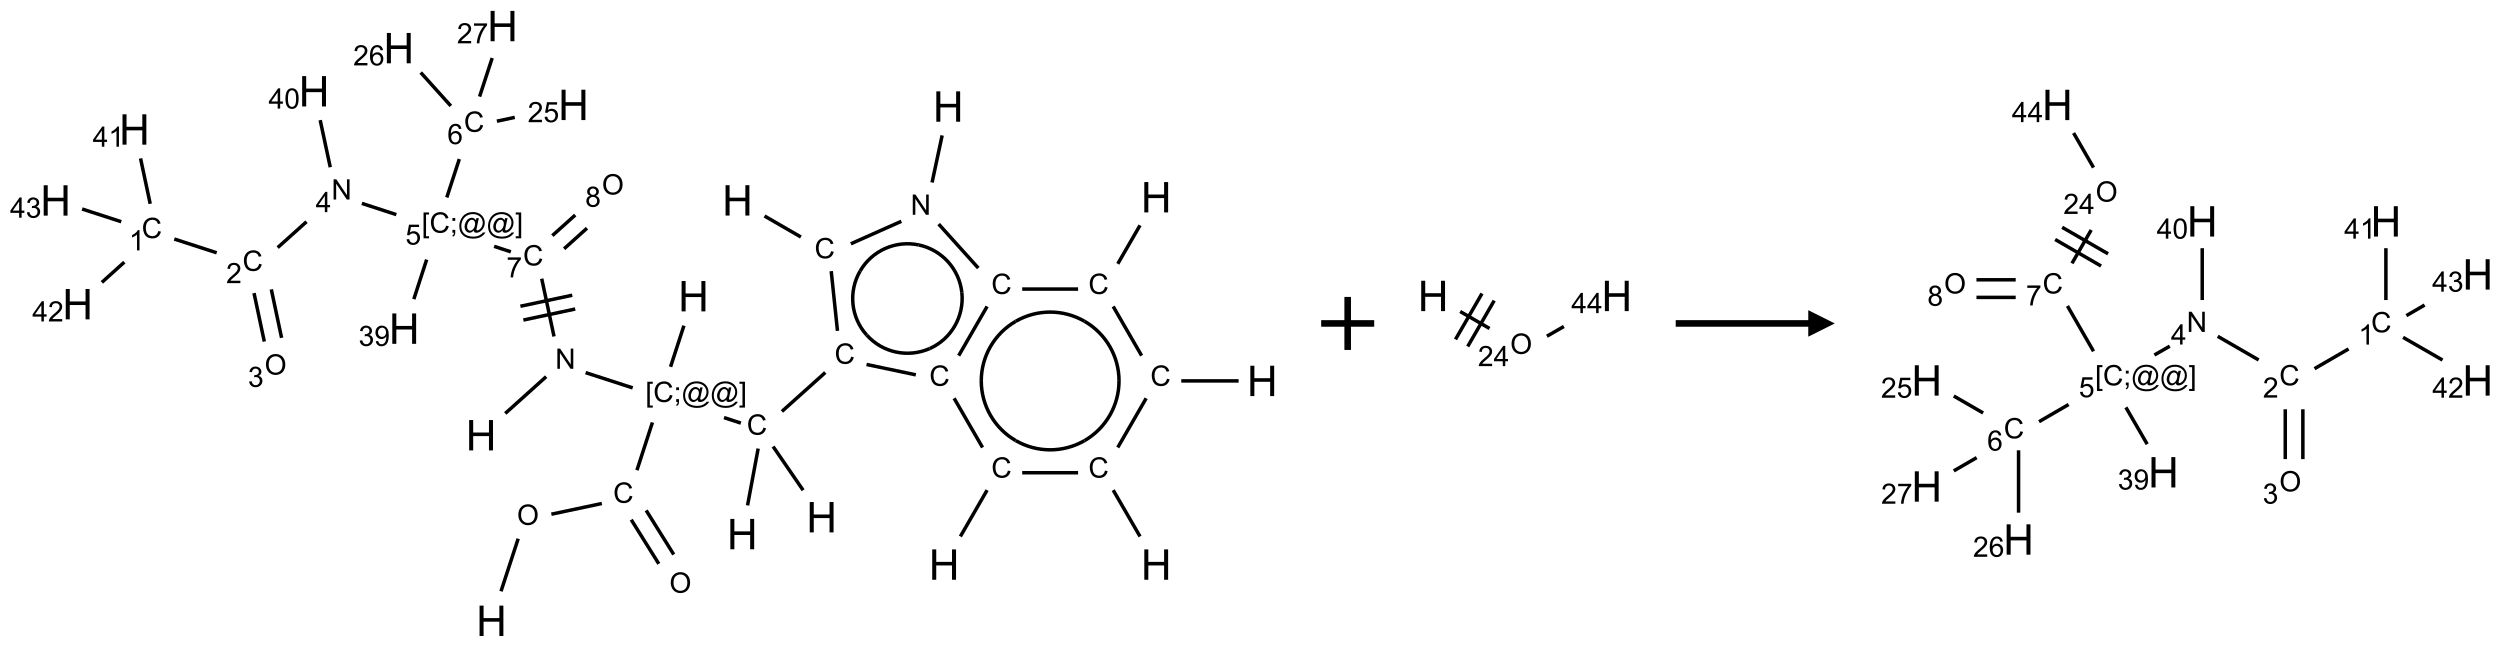 <?xml version="1.0" encoding="UTF-8"?>
<svg xmlns="http://www.w3.org/2000/svg" xmlns:xlink="http://www.w3.org/1999/xlink" width="943" height="244" viewBox="0 0 943 244">
<defs>
<g>
<g id="glyph-0-0">
<path d="M 2 0 L 2 -10 L 10 -10 L 10 0 Z M 2.25 -0.25 L 9.75 -0.25 L 9.75 -9.75 L 2.25 -9.75 Z M 2.25 -0.25 "/>
</g>
<g id="glyph-0-1">
<path d="M 1.281 0 L 1.281 -11.453 L 2.797 -11.453 L 2.797 -6.75 L 8.75 -6.75 L 8.75 -11.453 L 10.266 -11.453 L 10.266 0 L 8.75 0 L 8.75 -5.398 L 2.797 -5.398 L 2.797 0 Z M 1.281 0 "/>
</g>
<g id="glyph-1-0">
<path d="M 1.332 0 L 1.332 -6.668 L 6.668 -6.668 L 6.668 0 Z M 1.5 -0.168 L 6.5 -0.168 L 6.5 -6.5 L 1.5 -6.5 Z M 1.5 -0.168 "/>
</g>
<g id="glyph-1-1">
<path d="M 0.516 -3.719 C 0.516 -4.984 0.855 -5.977 1.535 -6.695 C 2.215 -7.414 3.094 -7.77 4.172 -7.77 C 4.875 -7.77 5.512 -7.602 6.078 -7.266 C 6.645 -6.93 7.074 -6.461 7.371 -5.855 C 7.668 -5.254 7.816 -4.57 7.816 -3.809 C 7.816 -3.035 7.66 -2.34 7.348 -1.73 C 7.035 -1.117 6.594 -0.656 6.02 -0.34 C 5.449 -0.027 4.828 0.129 4.168 0.129 C 3.449 0.129 2.805 -0.043 2.238 -0.391 C 1.672 -0.738 1.246 -1.211 0.953 -1.812 C 0.66 -2.414 0.516 -3.047 0.516 -3.719 Z M 1.559 -3.703 C 1.559 -2.781 1.805 -2.059 2.301 -1.527 C 2.793 -1 3.414 -0.734 4.16 -0.734 C 4.922 -0.734 5.547 -1 6.039 -1.535 C 6.531 -2.07 6.777 -2.828 6.777 -3.812 C 6.777 -4.434 6.672 -4.977 6.461 -5.441 C 6.25 -5.902 5.945 -6.262 5.539 -6.52 C 5.133 -6.773 4.68 -6.902 4.176 -6.902 C 3.461 -6.902 2.848 -6.656 2.332 -6.164 C 1.816 -5.672 1.559 -4.852 1.559 -3.703 Z M 1.559 -3.703 "/>
</g>
<g id="glyph-1-2">
<path d="M 6.27 -2.676 L 7.281 -2.422 C 7.07 -1.594 6.688 -0.961 6.137 -0.523 C 5.586 -0.086 4.914 0.129 4.121 0.129 C 3.297 0.129 2.629 -0.039 2.113 -0.371 C 1.598 -0.707 1.203 -1.191 0.934 -1.828 C 0.664 -2.465 0.531 -3.145 0.531 -3.875 C 0.531 -4.672 0.684 -5.363 0.988 -5.957 C 1.293 -6.547 1.723 -6.996 2.285 -7.305 C 2.844 -7.613 3.461 -7.766 4.137 -7.766 C 4.898 -7.766 5.543 -7.57 6.062 -7.184 C 6.582 -6.793 6.945 -6.246 7.152 -5.543 L 6.156 -5.309 C 5.98 -5.863 5.723 -6.266 5.387 -6.52 C 5.051 -6.773 4.625 -6.902 4.113 -6.902 C 3.527 -6.902 3.039 -6.762 2.645 -6.48 C 2.25 -6.199 1.973 -5.82 1.812 -5.348 C 1.652 -4.871 1.574 -4.383 1.574 -3.879 C 1.574 -3.23 1.668 -2.664 1.855 -2.18 C 2.047 -1.695 2.34 -1.332 2.738 -1.094 C 3.137 -0.855 3.57 -0.734 4.035 -0.734 C 4.602 -0.734 5.082 -0.898 5.473 -1.223 C 5.867 -1.551 6.133 -2.035 6.27 -2.676 Z M 6.27 -2.676 "/>
</g>
<g id="glyph-1-3">
<path d="M 0.723 2.121 L 0.723 -7.637 L 2.793 -7.637 L 2.793 -6.859 L 1.66 -6.859 L 1.66 1.344 L 2.793 1.344 L 2.793 2.121 Z M 0.723 2.121 "/>
</g>
<g id="glyph-1-4">
<path d="M 0.949 -4.465 L 0.949 -5.531 L 2.016 -5.531 L 2.016 -4.465 Z M 0.949 0 L 0.949 -1.066 L 2.016 -1.066 L 2.016 0 C 2.016 0.391 1.945 0.711 1.809 0.949 C 1.668 1.191 1.449 1.379 1.145 1.512 L 0.887 1.109 C 1.082 1.023 1.23 0.895 1.324 0.727 C 1.418 0.559 1.469 0.316 1.48 0 Z M 0.949 0 "/>
</g>
<g id="glyph-1-5">
<path d="M 6.047 -0.848 C 5.82 -0.59 5.57 -0.379 5.289 -0.223 C 5.008 -0.062 4.73 0.016 4.449 0.016 C 4.141 0.016 3.84 -0.074 3.547 -0.254 C 3.254 -0.434 3.02 -0.715 2.836 -1.09 C 2.652 -1.465 2.562 -1.875 2.562 -2.324 C 2.562 -2.875 2.703 -3.43 2.988 -3.98 C 3.27 -4.535 3.621 -4.953 4.043 -5.23 C 4.461 -5.508 4.871 -5.645 5.266 -5.645 C 5.566 -5.645 5.855 -5.566 6.129 -5.41 C 6.402 -5.25 6.641 -5.012 6.84 -4.688 L 7.016 -5.496 L 7.949 -5.496 L 7.199 -2 C 7.094 -1.516 7.043 -1.246 7.043 -1.191 C 7.043 -1.098 7.078 -1.02 7.148 -0.949 C 7.219 -0.883 7.305 -0.848 7.406 -0.848 C 7.59 -0.848 7.832 -0.953 8.129 -1.168 C 8.527 -1.445 8.84 -1.816 9.07 -2.285 C 9.301 -2.75 9.418 -3.234 9.418 -3.73 C 9.418 -4.309 9.27 -4.852 8.973 -5.355 C 8.676 -5.859 8.23 -6.262 7.645 -6.562 C 7.055 -6.863 6.406 -7.016 5.691 -7.016 C 4.879 -7.016 4.137 -6.824 3.465 -6.445 C 2.793 -6.066 2.273 -5.52 1.902 -4.809 C 1.535 -4.098 1.348 -3.34 1.348 -2.527 C 1.348 -1.676 1.535 -0.941 1.902 -0.328 C 2.273 0.285 2.809 0.742 3.508 1.035 C 4.207 1.328 4.984 1.473 5.832 1.473 C 6.742 1.473 7.504 1.32 8.121 1.016 C 8.734 0.711 9.195 0.34 9.5 -0.098 L 10.441 -0.098 C 10.266 0.266 9.961 0.637 9.531 1.016 C 9.102 1.395 8.59 1.695 7.996 1.914 C 7.402 2.133 6.688 2.246 5.848 2.246 C 5.078 2.246 4.367 2.145 3.715 1.949 C 3.066 1.75 2.512 1.453 2.051 1.055 C 1.594 0.656 1.25 0.199 1.016 -0.316 C 0.723 -0.973 0.578 -1.684 0.578 -2.441 C 0.578 -3.289 0.75 -4.098 1.098 -4.863 C 1.523 -5.805 2.125 -6.527 2.902 -7.027 C 3.684 -7.527 4.629 -7.777 5.738 -7.777 C 6.602 -7.777 7.375 -7.602 8.059 -7.246 C 8.746 -6.895 9.285 -6.371 9.684 -5.672 C 10.02 -5.07 10.188 -4.418 10.188 -3.715 C 10.188 -2.707 9.832 -1.812 9.125 -1.031 C 8.492 -0.328 7.801 0.02 7.051 0.02 C 6.812 0.02 6.617 -0.016 6.473 -0.09 C 6.324 -0.16 6.215 -0.266 6.145 -0.402 C 6.102 -0.488 6.066 -0.637 6.047 -0.848 Z M 3.527 -2.262 C 3.527 -1.785 3.641 -1.414 3.863 -1.152 C 4.09 -0.887 4.348 -0.754 4.641 -0.754 C 4.836 -0.754 5.039 -0.812 5.254 -0.93 C 5.469 -1.047 5.676 -1.219 5.871 -1.449 C 6.066 -1.676 6.23 -1.969 6.355 -2.32 C 6.48 -2.672 6.543 -3.027 6.543 -3.379 C 6.543 -3.852 6.426 -4.219 6.191 -4.48 C 5.957 -4.738 5.672 -4.871 5.332 -4.871 C 5.109 -4.871 4.902 -4.812 4.707 -4.699 C 4.512 -4.586 4.32 -4.406 4.137 -4.156 C 3.953 -3.906 3.805 -3.602 3.691 -3.246 C 3.582 -2.887 3.527 -2.559 3.527 -2.262 Z M 3.527 -2.262 "/>
</g>
<g id="glyph-1-6">
<path d="M 2.27 2.121 L 0.203 2.121 L 0.203 1.344 L 1.332 1.344 L 1.332 -6.859 L 0.203 -6.859 L 0.203 -7.637 L 2.27 -7.637 Z M 2.27 2.121 "/>
</g>
<g id="glyph-1-7">
<path d="M 0.812 0 L 0.812 -7.637 L 1.848 -7.637 L 5.859 -1.641 L 5.859 -7.637 L 6.828 -7.637 L 6.828 0 L 5.793 0 L 1.781 -6 L 1.781 0 Z M 0.812 0 "/>
</g>
<g id="glyph-1-8">
<path d="M 0.504 -6.637 L 0.504 -7.535 L 5.449 -7.535 L 5.449 -6.809 C 4.961 -6.289 4.48 -5.602 4.004 -4.746 C 3.527 -3.887 3.156 -3.004 2.895 -2.098 C 2.707 -1.461 2.59 -0.762 2.535 0 L 1.574 0 C 1.582 -0.602 1.703 -1.328 1.926 -2.176 C 2.152 -3.027 2.477 -3.848 2.898 -4.637 C 3.32 -5.426 3.77 -6.094 4.246 -6.637 Z M 0.504 -6.637 "/>
</g>
<g id="glyph-1-9">
<path d="M 0.441 -2 L 1.426 -2.082 C 1.5 -1.605 1.668 -1.242 1.934 -1.004 C 2.199 -0.762 2.52 -0.641 2.895 -0.641 C 3.348 -0.641 3.73 -0.812 4.043 -1.152 C 4.355 -1.492 4.512 -1.941 4.512 -2.504 C 4.512 -3.039 4.359 -3.461 4.059 -3.77 C 3.758 -4.078 3.367 -4.234 2.879 -4.234 C 2.578 -4.234 2.305 -4.164 2.062 -4.027 C 1.82 -3.891 1.629 -3.715 1.488 -3.496 L 0.609 -3.609 L 1.348 -7.531 L 5.145 -7.531 L 5.145 -6.637 L 2.098 -6.637 L 1.688 -4.582 C 2.145 -4.902 2.625 -5.062 3.129 -5.062 C 3.797 -5.062 4.359 -4.832 4.816 -4.371 C 5.277 -3.91 5.504 -3.312 5.504 -2.59 C 5.504 -1.898 5.305 -1.301 4.902 -0.797 C 4.41 -0.18 3.742 0.129 2.895 0.129 C 2.199 0.129 1.633 -0.062 1.195 -0.453 C 0.758 -0.844 0.504 -1.359 0.441 -2 Z M 0.441 -2 "/>
</g>
<g id="glyph-1-10">
<path d="M 3.449 0 L 3.449 -1.828 L 0.137 -1.828 L 0.137 -2.688 L 3.621 -7.637 L 4.387 -7.637 L 4.387 -2.688 L 5.418 -2.688 L 5.418 -1.828 L 4.387 -1.828 L 4.387 0 Z M 3.449 -2.688 L 3.449 -6.129 L 1.059 -2.688 Z M 3.449 -2.688 "/>
</g>
<g id="glyph-1-11">
<path d="M 5.371 -0.902 L 5.371 0 L 0.324 0 C 0.316 -0.227 0.352 -0.441 0.434 -0.652 C 0.562 -0.996 0.766 -1.332 1.051 -1.668 C 1.332 -2 1.742 -2.387 2.277 -2.824 C 3.105 -3.504 3.668 -4.043 3.957 -4.441 C 4.25 -4.84 4.395 -5.215 4.395 -5.566 C 4.395 -5.938 4.262 -6.254 3.996 -6.508 C 3.73 -6.762 3.387 -6.891 2.957 -6.891 C 2.508 -6.891 2.145 -6.754 1.875 -6.484 C 1.605 -6.215 1.469 -5.84 1.465 -5.359 L 0.5 -5.457 C 0.566 -6.176 0.812 -6.727 1.246 -7.102 C 1.676 -7.477 2.254 -7.668 2.98 -7.668 C 3.711 -7.668 4.293 -7.465 4.719 -7.059 C 5.145 -6.652 5.359 -6.148 5.359 -5.547 C 5.359 -5.242 5.297 -4.941 5.172 -4.645 C 5.047 -4.352 4.84 -4.039 4.551 -3.715 C 4.262 -3.387 3.777 -2.938 3.105 -2.371 C 2.543 -1.898 2.18 -1.578 2.02 -1.41 C 1.859 -1.242 1.73 -1.07 1.625 -0.902 Z M 5.371 -0.902 "/>
</g>
<g id="glyph-1-12">
<path d="M 3.973 0 L 3.035 0 L 3.035 -5.973 C 2.809 -5.758 2.516 -5.543 2.148 -5.328 C 1.781 -5.113 1.453 -4.953 1.16 -4.844 L 1.16 -5.75 C 1.684 -5.996 2.145 -6.297 2.535 -6.645 C 2.93 -6.996 3.207 -7.336 3.371 -7.668 L 3.973 -7.668 Z M 3.973 0 "/>
</g>
<g id="glyph-1-13">
<path d="M 0.449 -2.016 L 1.387 -2.141 C 1.492 -1.609 1.676 -1.227 1.934 -0.992 C 2.191 -0.758 2.508 -0.641 2.879 -0.641 C 3.32 -0.641 3.695 -0.793 3.996 -1.098 C 4.301 -1.402 4.453 -1.781 4.453 -2.234 C 4.453 -2.664 4.312 -3.02 4.031 -3.301 C 3.75 -3.578 3.391 -3.719 2.957 -3.719 C 2.781 -3.719 2.562 -3.684 2.297 -3.613 L 2.402 -4.438 C 2.465 -4.43 2.516 -4.426 2.551 -4.426 C 2.949 -4.426 3.312 -4.531 3.629 -4.738 C 3.949 -4.949 4.109 -5.27 4.109 -5.703 C 4.109 -6.047 3.992 -6.332 3.762 -6.559 C 3.527 -6.785 3.227 -6.895 2.859 -6.895 C 2.496 -6.895 2.191 -6.781 1.949 -6.551 C 1.707 -6.324 1.547 -5.98 1.48 -5.52 L 0.543 -5.688 C 0.656 -6.316 0.918 -6.805 1.324 -7.148 C 1.73 -7.492 2.234 -7.668 2.84 -7.668 C 3.254 -7.668 3.641 -7.578 3.988 -7.398 C 4.34 -7.219 4.609 -6.977 4.793 -6.668 C 4.98 -6.359 5.074 -6.031 5.074 -5.684 C 5.074 -5.352 4.984 -5.051 4.809 -4.781 C 4.629 -4.512 4.367 -4.297 4.02 -4.137 C 4.473 -4.031 4.824 -3.816 5.074 -3.488 C 5.324 -3.16 5.449 -2.75 5.449 -2.254 C 5.449 -1.59 5.203 -1.023 4.719 -0.559 C 4.234 -0.098 3.617 0.137 2.875 0.137 C 2.203 0.137 1.648 -0.062 1.207 -0.465 C 0.762 -0.863 0.512 -1.379 0.449 -2.016 Z M 0.449 -2.016 "/>
</g>
<g id="glyph-1-14">
<path d="M 0.441 -3.766 C 0.441 -4.668 0.535 -5.395 0.723 -5.945 C 0.906 -6.496 1.184 -6.922 1.551 -7.219 C 1.918 -7.516 2.375 -7.668 2.934 -7.668 C 3.344 -7.668 3.703 -7.586 4.012 -7.418 C 4.32 -7.254 4.574 -7.016 4.777 -6.707 C 4.977 -6.395 5.137 -6.016 5.25 -5.57 C 5.363 -5.125 5.422 -4.523 5.422 -3.766 C 5.422 -2.871 5.328 -2.148 5.145 -1.598 C 4.961 -1.047 4.688 -0.621 4.32 -0.32 C 3.953 -0.02 3.492 0.129 2.934 0.129 C 2.195 0.129 1.617 -0.133 1.199 -0.66 C 0.695 -1.297 0.441 -2.332 0.441 -3.766 Z M 1.406 -3.766 C 1.406 -2.512 1.555 -1.68 1.848 -1.262 C 2.141 -0.848 2.5 -0.641 2.934 -0.641 C 3.363 -0.641 3.727 -0.848 4.02 -1.266 C 4.312 -1.684 4.457 -2.516 4.457 -3.766 C 4.457 -5.023 4.312 -5.859 4.02 -6.27 C 3.727 -6.684 3.359 -6.891 2.922 -6.891 C 2.492 -6.891 2.148 -6.707 1.891 -6.344 C 1.566 -5.879 1.406 -5.02 1.406 -3.766 Z M 1.406 -3.766 "/>
</g>
<g id="glyph-1-15">
<path d="M 5.309 -5.766 L 4.375 -5.691 C 4.293 -6.059 4.172 -6.328 4.02 -6.496 C 3.766 -6.762 3.453 -6.895 3.082 -6.895 C 2.785 -6.895 2.523 -6.812 2.297 -6.645 C 2 -6.43 1.77 -6.117 1.598 -5.703 C 1.43 -5.289 1.34 -4.703 1.332 -3.938 C 1.559 -4.281 1.836 -4.535 2.16 -4.703 C 2.488 -4.871 2.828 -4.953 3.188 -4.953 C 3.812 -4.953 4.344 -4.723 4.785 -4.262 C 5.223 -3.801 5.441 -3.207 5.441 -2.48 C 5.441 -2 5.34 -1.555 5.133 -1.145 C 4.926 -0.73 4.641 -0.418 4.281 -0.199 C 3.922 0.02 3.512 0.129 3.051 0.129 C 2.27 0.129 1.633 -0.156 1.141 -0.73 C 0.648 -1.305 0.402 -2.254 0.402 -3.574 C 0.402 -5.051 0.672 -6.121 1.219 -6.793 C 1.695 -7.375 2.336 -7.668 3.141 -7.668 C 3.742 -7.668 4.234 -7.5 4.617 -7.16 C 5 -6.824 5.23 -6.359 5.309 -5.766 Z M 1.48 -2.473 C 1.48 -2.152 1.547 -1.844 1.684 -1.547 C 1.82 -1.25 2.016 -1.027 2.262 -0.871 C 2.508 -0.719 2.766 -0.641 3.035 -0.641 C 3.434 -0.641 3.773 -0.801 4.059 -1.121 C 4.344 -1.441 4.484 -1.875 4.484 -2.422 C 4.484 -2.949 4.344 -3.367 4.062 -3.668 C 3.781 -3.973 3.426 -4.125 3 -4.125 C 2.578 -4.125 2.219 -3.973 1.922 -3.668 C 1.625 -3.363 1.48 -2.969 1.48 -2.473 Z M 1.48 -2.473 "/>
</g>
<g id="glyph-1-16">
<path d="M 0.582 -1.766 L 1.484 -1.848 C 1.562 -1.426 1.707 -1.117 1.922 -0.926 C 2.137 -0.734 2.414 -0.641 2.75 -0.641 C 3.039 -0.641 3.289 -0.707 3.508 -0.84 C 3.727 -0.973 3.902 -1.148 4.043 -1.367 C 4.18 -1.586 4.297 -1.887 4.391 -2.262 C 4.484 -2.637 4.531 -3.016 4.531 -3.406 C 4.531 -3.449 4.531 -3.512 4.527 -3.594 C 4.34 -3.297 4.082 -3.055 3.758 -2.867 C 3.434 -2.68 3.082 -2.59 2.703 -2.59 C 2.07 -2.59 1.535 -2.816 1.098 -3.277 C 0.66 -3.734 0.441 -4.34 0.441 -5.09 C 0.441 -5.863 0.672 -6.484 1.129 -6.957 C 1.586 -7.43 2.156 -7.668 2.844 -7.668 C 3.34 -7.668 3.793 -7.531 4.207 -7.266 C 4.617 -7 4.93 -6.617 5.145 -6.121 C 5.355 -5.629 5.465 -4.91 5.465 -3.973 C 5.465 -2.996 5.359 -2.223 5.145 -1.645 C 4.934 -1.066 4.617 -0.625 4.199 -0.324 C 3.781 -0.02 3.293 0.129 2.73 0.129 C 2.133 0.129 1.645 -0.035 1.266 -0.367 C 0.887 -0.699 0.66 -1.164 0.582 -1.766 Z M 4.422 -5.137 C 4.422 -5.676 4.277 -6.102 3.992 -6.418 C 3.707 -6.734 3.359 -6.891 2.957 -6.891 C 2.543 -6.891 2.18 -6.719 1.871 -6.379 C 1.562 -6.039 1.406 -5.598 1.406 -5.059 C 1.406 -4.57 1.555 -4.176 1.848 -3.871 C 2.141 -3.566 2.5 -3.418 2.934 -3.418 C 3.367 -3.418 3.723 -3.57 4.004 -3.871 C 4.281 -4.176 4.422 -4.598 4.422 -5.137 Z M 4.422 -5.137 "/>
</g>
<g id="glyph-1-17">
<path d="M 1.887 -4.141 C 1.496 -4.281 1.207 -4.484 1.02 -4.75 C 0.832 -5.016 0.738 -5.328 0.738 -5.699 C 0.738 -6.254 0.938 -6.719 1.34 -7.098 C 1.738 -7.477 2.27 -7.668 2.934 -7.668 C 3.598 -7.668 4.137 -7.473 4.543 -7.086 C 4.949 -6.699 5.152 -6.227 5.152 -5.672 C 5.152 -5.316 5.059 -5.008 4.871 -4.746 C 4.688 -4.484 4.406 -4.281 4.027 -4.141 C 4.496 -3.988 4.852 -3.742 5.098 -3.402 C 5.34 -3.062 5.465 -2.656 5.465 -2.184 C 5.465 -1.531 5.234 -0.98 4.77 -0.535 C 4.309 -0.09 3.703 0.129 2.949 0.129 C 2.195 0.129 1.586 -0.094 1.125 -0.539 C 0.664 -0.984 0.434 -1.543 0.434 -2.207 C 0.434 -2.703 0.559 -3.121 0.809 -3.457 C 1.062 -3.793 1.422 -4.02 1.887 -4.141 Z M 1.699 -5.73 C 1.699 -5.367 1.812 -5.074 2.047 -4.844 C 2.281 -4.613 2.582 -4.5 2.953 -4.5 C 3.312 -4.5 3.609 -4.613 3.84 -4.84 C 4.07 -5.066 4.188 -5.348 4.188 -5.676 C 4.188 -6.02 4.07 -6.309 3.832 -6.543 C 3.594 -6.777 3.297 -6.895 2.941 -6.895 C 2.586 -6.895 2.289 -6.781 2.051 -6.551 C 1.816 -6.324 1.699 -6.047 1.699 -5.73 Z M 1.395 -2.203 C 1.395 -1.938 1.461 -1.676 1.586 -1.426 C 1.711 -1.176 1.902 -0.984 2.152 -0.848 C 2.402 -0.711 2.672 -0.641 2.957 -0.641 C 3.406 -0.641 3.777 -0.785 4.066 -1.074 C 4.359 -1.363 4.504 -1.727 4.504 -2.172 C 4.504 -2.625 4.355 -2.996 4.055 -3.293 C 3.754 -3.586 3.379 -3.734 2.926 -3.734 C 2.484 -3.734 2.121 -3.59 1.832 -3.297 C 1.543 -3.004 1.395 -2.641 1.395 -2.203 Z M 1.395 -2.203 "/>
</g>
</g>
</defs>
<path fill="none" stroke-width="0.033" stroke-linecap="butt" stroke-linejoin="miter" stroke="rgb(0%, 0%, 0%)" stroke-opacity="1" stroke-miterlimit="10" d="M 4.2 5.33 L 4.362 4.834 " transform="matrix(40, 0, 0, 40, 20.975, 9.836)"/>
<path fill="none" stroke-width="0.033" stroke-linecap="butt" stroke-linejoin="miter" stroke="rgb(0%, 0%, 0%)" stroke-opacity="1" stroke-miterlimit="10" d="M 4.675 4.603 L 5.151 4.502 " transform="matrix(40, 0, 0, 40, 20.975, 9.836)"/>
<path fill="none" stroke-width="0.033" stroke-linecap="butt" stroke-linejoin="miter" stroke="rgb(0%, 0%, 0%)" stroke-opacity="1" stroke-miterlimit="10" d="M 5.428 4.655 L 5.688 5.071 " transform="matrix(40, 0, 0, 40, 20.975, 9.836)"/>
<path fill="none" stroke-width="0.033" stroke-linecap="butt" stroke-linejoin="miter" stroke="rgb(0%, 0%, 0%)" stroke-opacity="1" stroke-miterlimit="10" d="M 5.569 4.567 L 5.829 4.983 " transform="matrix(40, 0, 0, 40, 20.975, 9.836)"/>
<path fill="none" stroke-width="0.033" stroke-linecap="butt" stroke-linejoin="miter" stroke="rgb(0%, 0%, 0%)" stroke-opacity="1" stroke-miterlimit="10" d="M 5.482 4.188 L 5.628 3.738 " transform="matrix(40, 0, 0, 40, 20.975, 9.836)"/>
<path fill="none" stroke-width="0.033" stroke-linecap="butt" stroke-linejoin="miter" stroke="rgb(0%, 0%, 0%)" stroke-opacity="1" stroke-miterlimit="10" d="M 5.799 3.213 L 5.925 2.825 " transform="matrix(40, 0, 0, 40, 20.975, 9.836)"/>
<path fill="none" stroke-width="0.033" stroke-linecap="butt" stroke-linejoin="miter" stroke="rgb(0%, 0%, 0%)" stroke-opacity="1" stroke-miterlimit="10" d="M 5.442 3.412 L 4.998 3.268 " transform="matrix(40, 0, 0, 40, 20.975, 9.836)"/>
<path fill="none" stroke-width="0.033" stroke-linecap="butt" stroke-linejoin="miter" stroke="rgb(0%, 0%, 0%)" stroke-opacity="1" stroke-miterlimit="10" d="M 4.626 3.306 L 4.24 3.653 " transform="matrix(40, 0, 0, 40, 20.975, 9.836)"/>
<path fill="none" stroke-width="0.033" stroke-linecap="butt" stroke-linejoin="miter" stroke="rgb(0%, 0%, 0%)" stroke-opacity="1" stroke-miterlimit="10" d="M 4.7 2.927 L 4.584 2.382 " transform="matrix(40, 0, 0, 40, 20.975, 9.836)"/>
<path fill="none" stroke-width="0.033" stroke-linecap="butt" stroke-linejoin="miter" stroke="rgb(0%, 0%, 0%)" stroke-opacity="1" stroke-miterlimit="10" d="M 4.872 2.538 L 4.383 2.642 " transform="matrix(40, 0, 0, 40, 20.975, 9.836)"/>
<path fill="none" stroke-width="0.033" stroke-linecap="butt" stroke-linejoin="miter" stroke="rgb(0%, 0%, 0%)" stroke-opacity="1" stroke-miterlimit="10" d="M 4.9 2.668 L 4.411 2.772 " transform="matrix(40, 0, 0, 40, 20.975, 9.836)"/>
<path fill="none" stroke-width="0.033" stroke-linecap="butt" stroke-linejoin="miter" stroke="rgb(0%, 0%, 0%)" stroke-opacity="1" stroke-miterlimit="10" d="M 4.293 2.129 L 4.135 2.077 " transform="matrix(40, 0, 0, 40, 20.975, 9.836)"/>
<path fill="none" stroke-width="0.033" stroke-linecap="butt" stroke-linejoin="miter" stroke="rgb(0%, 0%, 0%)" stroke-opacity="1" stroke-miterlimit="10" d="M 3.213 1.778 L 2.888 1.672 " transform="matrix(40, 0, 0, 40, 20.975, 9.836)"/>
<path fill="none" stroke-width="0.033" stroke-linecap="butt" stroke-linejoin="miter" stroke="rgb(0%, 0%, 0%)" stroke-opacity="1" stroke-miterlimit="10" d="M 2.366 1.845 L 2.094 2.089 " transform="matrix(40, 0, 0, 40, 20.975, 9.836)"/>
<path fill="none" stroke-width="0.033" stroke-linecap="butt" stroke-linejoin="miter" stroke="rgb(0%, 0%, 0%)" stroke-opacity="1" stroke-miterlimit="10" d="M 1.519 2.138 L 1.119 2.008 " transform="matrix(40, 0, 0, 40, 20.975, 9.836)"/>
<path fill="none" stroke-width="0.033" stroke-linecap="butt" stroke-linejoin="miter" stroke="rgb(0%, 0%, 0%)" stroke-opacity="1" stroke-miterlimit="10" d="M 0.892 1.676 L 0.801 1.248 " transform="matrix(40, 0, 0, 40, 20.975, 9.836)"/>
<path fill="none" stroke-width="0.033" stroke-linecap="butt" stroke-linejoin="miter" stroke="rgb(0%, 0%, 0%)" stroke-opacity="1" stroke-miterlimit="10" d="M 0.648 2.226 L 0.436 2.417 " transform="matrix(40, 0, 0, 40, 20.975, 9.836)"/>
<path fill="none" stroke-width="0.033" stroke-linecap="butt" stroke-linejoin="miter" stroke="rgb(0%, 0%, 0%)" stroke-opacity="1" stroke-miterlimit="10" d="M 0.619 1.845 L 0.25 1.725 " transform="matrix(40, 0, 0, 40, 20.975, 9.836)"/>
<path fill="none" stroke-width="0.033" stroke-linecap="butt" stroke-linejoin="miter" stroke="rgb(0%, 0%, 0%)" stroke-opacity="1" stroke-miterlimit="10" d="M 1.871 2.518 L 1.968 2.975 " transform="matrix(40, 0, 0, 40, 20.975, 9.836)"/>
<path fill="none" stroke-width="0.033" stroke-linecap="butt" stroke-linejoin="miter" stroke="rgb(0%, 0%, 0%)" stroke-opacity="1" stroke-miterlimit="10" d="M 2.034 2.483 L 2.131 2.94 " transform="matrix(40, 0, 0, 40, 20.975, 9.836)"/>
<path fill="none" stroke-width="0.033" stroke-linecap="butt" stroke-linejoin="miter" stroke="rgb(0%, 0%, 0%)" stroke-opacity="1" stroke-miterlimit="10" d="M 2.59 1.331 L 2.495 0.887 " transform="matrix(40, 0, 0, 40, 20.975, 9.836)"/>
<path fill="none" stroke-width="0.033" stroke-linecap="butt" stroke-linejoin="miter" stroke="rgb(0%, 0%, 0%)" stroke-opacity="1" stroke-miterlimit="10" d="M 3.689 1.616 L 3.807 1.254 " transform="matrix(40, 0, 0, 40, 20.975, 9.836)"/>
<path fill="none" stroke-width="0.033" stroke-linecap="butt" stroke-linejoin="miter" stroke="rgb(0%, 0%, 0%)" stroke-opacity="1" stroke-miterlimit="10" d="M 4.161 0.897 L 4.33 0.861 " transform="matrix(40, 0, 0, 40, 20.975, 9.836)"/>
<path fill="none" stroke-width="0.033" stroke-linecap="butt" stroke-linejoin="miter" stroke="rgb(0%, 0%, 0%)" stroke-opacity="1" stroke-miterlimit="10" d="M 3.727 0.753 L 3.443 0.438 " transform="matrix(40, 0, 0, 40, 20.975, 9.836)"/>
<path fill="none" stroke-width="0.033" stroke-linecap="butt" stroke-linejoin="miter" stroke="rgb(0%, 0%, 0%)" stroke-opacity="1" stroke-miterlimit="10" d="M 3.998 0.665 L 4.117 0.301 " transform="matrix(40, 0, 0, 40, 20.975, 9.836)"/>
<path fill="none" stroke-width="0.033" stroke-linecap="butt" stroke-linejoin="miter" stroke="rgb(0%, 0%, 0%)" stroke-opacity="1" stroke-miterlimit="10" d="M 3.499 2.202 L 3.378 2.575 " transform="matrix(40, 0, 0, 40, 20.975, 9.836)"/>
<path fill="none" stroke-width="0.033" stroke-linecap="butt" stroke-linejoin="miter" stroke="rgb(0%, 0%, 0%)" stroke-opacity="1" stroke-miterlimit="10" d="M 4.795 2.1 L 5.011 1.906 " transform="matrix(40, 0, 0, 40, 20.975, 9.836)"/>
<path fill="none" stroke-width="0.033" stroke-linecap="butt" stroke-linejoin="miter" stroke="rgb(0%, 0%, 0%)" stroke-opacity="1" stroke-miterlimit="10" d="M 4.684 1.976 L 4.9 1.782 " transform="matrix(40, 0, 0, 40, 20.975, 9.836)"/>
<path fill="none" stroke-width="0.033" stroke-linecap="butt" stroke-linejoin="miter" stroke="rgb(0%, 0%, 0%)" stroke-opacity="1" stroke-miterlimit="10" d="M 6.303 3.692 L 6.462 3.744 " transform="matrix(40, 0, 0, 40, 20.975, 9.836)"/>
<path fill="none" stroke-width="0.033" stroke-linecap="butt" stroke-linejoin="miter" stroke="rgb(0%, 0%, 0%)" stroke-opacity="1" stroke-miterlimit="10" d="M 6.625 3.984 L 6.525 4.52 " transform="matrix(40, 0, 0, 40, 20.975, 9.836)"/>
<path fill="none" stroke-width="0.033" stroke-linecap="butt" stroke-linejoin="miter" stroke="rgb(0%, 0%, 0%)" stroke-opacity="1" stroke-miterlimit="10" d="M 6.766 3.965 L 7.049 4.377 " transform="matrix(40, 0, 0, 40, 20.975, 9.836)"/>
<path fill="none" stroke-width="0.033" stroke-linecap="butt" stroke-linejoin="miter" stroke="rgb(0%, 0%, 0%)" stroke-opacity="1" stroke-miterlimit="10" d="M 6.849 3.634 L 7.258 3.267 " transform="matrix(40, 0, 0, 40, 20.975, 9.836)"/>
<path fill="none" stroke-width="0.033" stroke-linecap="butt" stroke-linejoin="miter" stroke="rgb(0%, 0%, 0%)" stroke-opacity="1" stroke-miterlimit="10" d="M 7.373 2.874 L 7.314 2.311 " transform="matrix(40, 0, 0, 40, 20.975, 9.836)"/>
<path fill="none" stroke-width="0.033" stroke-linecap="butt" stroke-linejoin="miter" stroke="rgb(0%, 0%, 0%)" stroke-opacity="1" stroke-miterlimit="10" d="M 7.028 1.989 L 6.685 1.791 " transform="matrix(40, 0, 0, 40, 20.975, 9.836)"/>
<path fill="none" stroke-width="0.033" stroke-linecap="butt" stroke-linejoin="miter" stroke="rgb(0%, 0%, 0%)" stroke-opacity="1" stroke-miterlimit="10" d="M 7.499 2.053 L 7.975 1.841 " transform="matrix(40, 0, 0, 40, 20.975, 9.836)"/>
<path fill="none" stroke-width="0.033" stroke-linecap="butt" stroke-linejoin="miter" stroke="rgb(0%, 0%, 0%)" stroke-opacity="1" stroke-miterlimit="10" d="M 8.265 1.475 L 8.36 1.031 " transform="matrix(40, 0, 0, 40, 20.975, 9.836)"/>
<path fill="none" stroke-width="0.033" stroke-linecap="butt" stroke-linejoin="miter" stroke="rgb(0%, 0%, 0%)" stroke-opacity="1" stroke-miterlimit="10" d="M 8.327 1.867 L 8.701 2.282 " transform="matrix(40, 0, 0, 40, 20.975, 9.836)"/>
<path fill="none" stroke-width="0.033" stroke-linecap="butt" stroke-linejoin="miter" stroke="rgb(0%, 0%, 0%)" stroke-opacity="1" stroke-miterlimit="10" d="M 9.115 2.48 L 9.642 2.48 " transform="matrix(40, 0, 0, 40, 20.975, 9.836)"/>
<path fill="none" stroke-width="0.033" stroke-linecap="butt" stroke-linejoin="miter" stroke="rgb(0%, 0%, 0%)" stroke-opacity="1" stroke-miterlimit="10" d="M 10.016 2.242 L 10.226 1.879 " transform="matrix(40, 0, 0, 40, 20.975, 9.836)"/>
<path fill="none" stroke-width="0.033" stroke-linecap="butt" stroke-linejoin="miter" stroke="rgb(0%, 0%, 0%)" stroke-opacity="1" stroke-miterlimit="10" d="M 9.973 2.644 L 10.241 3.108 " transform="matrix(40, 0, 0, 40, 20.975, 9.836)"/>
<path fill="none" stroke-width="0.033" stroke-linecap="butt" stroke-linejoin="miter" stroke="rgb(0%, 0%, 0%)" stroke-opacity="1" stroke-miterlimit="10" d="M 10.615 3.346 L 11.156 3.346 " transform="matrix(40, 0, 0, 40, 20.975, 9.836)"/>
<path fill="none" stroke-width="0.033" stroke-linecap="butt" stroke-linejoin="miter" stroke="rgb(0%, 0%, 0%)" stroke-opacity="1" stroke-miterlimit="10" d="M 10.284 3.51 L 10.016 3.974 " transform="matrix(40, 0, 0, 40, 20.975, 9.836)"/>
<path fill="none" stroke-width="0.033" stroke-linecap="butt" stroke-linejoin="miter" stroke="rgb(0%, 0%, 0%)" stroke-opacity="1" stroke-miterlimit="10" d="M 9.973 4.376 L 10.226 4.813 " transform="matrix(40, 0, 0, 40, 20.975, 9.836)"/>
<path fill="none" stroke-width="0.033" stroke-linecap="butt" stroke-linejoin="miter" stroke="rgb(0%, 0%, 0%)" stroke-opacity="1" stroke-miterlimit="10" d="M 9.642 4.212 L 9.115 4.212 " transform="matrix(40, 0, 0, 40, 20.975, 9.836)"/>
<path fill="none" stroke-width="0.033" stroke-linecap="butt" stroke-linejoin="miter" stroke="rgb(0%, 0%, 0%)" stroke-opacity="1" stroke-miterlimit="10" d="M 8.784 4.376 L 8.532 4.813 " transform="matrix(40, 0, 0, 40, 20.975, 9.836)"/>
<path fill="none" stroke-width="0.033" stroke-linecap="butt" stroke-linejoin="miter" stroke="rgb(0%, 0%, 0%)" stroke-opacity="1" stroke-miterlimit="10" d="M 8.741 3.974 L 8.473 3.51 " transform="matrix(40, 0, 0, 40, 20.975, 9.836)"/>
<path fill="none" stroke-width="0.033" stroke-linecap="butt" stroke-linejoin="miter" stroke="rgb(0%, 0%, 0%)" stroke-opacity="1" stroke-miterlimit="10" d="M 8.112 3.289 L 7.647 3.191 " transform="matrix(40, 0, 0, 40, 20.975, 9.836)"/>
<path fill="none" stroke-width="0.033" stroke-linecap="butt" stroke-linejoin="miter" stroke="rgb(0%, 0%, 0%)" stroke-opacity="1" stroke-miterlimit="10" d="M 8.516 3.108 L 8.784 2.644 " transform="matrix(40, 0, 0, 40, 20.975, 9.836)"/>
<path fill="none" stroke-width="0.033" stroke-linecap="butt" stroke-linejoin="miter" stroke="rgb(0%, 0%, 0%)" stroke-opacity="1" stroke-miterlimit="10" d="M 7.649 2.914 C 7.499 2.748 7.474 2.505 7.586 2.311 " transform="matrix(40, 0, 0, 40, 20.975, 9.836)"/>
<path fill="none" stroke-width="0.033" stroke-linecap="butt" stroke-linejoin="miter" stroke="rgb(0%, 0%, 0%)" stroke-opacity="1" stroke-miterlimit="10" d="M 8.243 3.041 C 8.038 3.131 7.799 3.081 7.649 2.914 " transform="matrix(40, 0, 0, 40, 20.975, 9.836)"/>
<path fill="none" stroke-width="0.033" stroke-linecap="butt" stroke-linejoin="miter" stroke="rgb(0%, 0%, 0%)" stroke-opacity="1" stroke-miterlimit="10" d="M 8.546 2.515 C 8.569 2.737 8.447 2.95 8.243 3.041 " transform="matrix(40, 0, 0, 40, 20.975, 9.836)"/>
<path fill="none" stroke-width="0.033" stroke-linecap="butt" stroke-linejoin="miter" stroke="rgb(0%, 0%, 0%)" stroke-opacity="1" stroke-miterlimit="10" d="M 8.14 2.064 C 8.359 2.111 8.523 2.293 8.546 2.515 " transform="matrix(40, 0, 0, 40, 20.975, 9.836)"/>
<path fill="none" stroke-width="0.033" stroke-linecap="butt" stroke-linejoin="miter" stroke="rgb(0%, 0%, 0%)" stroke-opacity="1" stroke-miterlimit="10" d="M 7.586 2.311 C 7.698 2.117 7.921 2.018 8.14 2.064 " transform="matrix(40, 0, 0, 40, 20.975, 9.836)"/>
<path fill="none" stroke-width="0.033" stroke-linecap="butt" stroke-linejoin="miter" stroke="rgb(0%, 0%, 0%)" stroke-opacity="1" stroke-miterlimit="10" d="M 9.054 2.784 C 9.255 2.668 9.502 2.668 9.703 2.784 " transform="matrix(40, 0, 0, 40, 20.975, 9.836)"/>
<path fill="none" stroke-width="0.033" stroke-linecap="butt" stroke-linejoin="miter" stroke="rgb(0%, 0%, 0%)" stroke-opacity="1" stroke-miterlimit="10" d="M 8.729 3.346 C 8.729 3.114 8.853 2.9 9.054 2.784 " transform="matrix(40, 0, 0, 40, 20.975, 9.836)"/>
<path fill="none" stroke-width="0.033" stroke-linecap="butt" stroke-linejoin="miter" stroke="rgb(0%, 0%, 0%)" stroke-opacity="1" stroke-miterlimit="10" d="M 9.054 3.909 C 8.853 3.793 8.729 3.578 8.729 3.346 " transform="matrix(40, 0, 0, 40, 20.975, 9.836)"/>
<path fill="none" stroke-width="0.033" stroke-linecap="butt" stroke-linejoin="miter" stroke="rgb(0%, 0%, 0%)" stroke-opacity="1" stroke-miterlimit="10" d="M 9.703 3.909 C 9.502 4.025 9.255 4.025 9.054 3.909 " transform="matrix(40, 0, 0, 40, 20.975, 9.836)"/>
<path fill="none" stroke-width="0.033" stroke-linecap="butt" stroke-linejoin="miter" stroke="rgb(0%, 0%, 0%)" stroke-opacity="1" stroke-miterlimit="10" d="M 10.028 3.346 C 10.028 3.578 9.904 3.793 9.703 3.909 " transform="matrix(40, 0, 0, 40, 20.975, 9.836)"/>
<path fill="none" stroke-width="0.033" stroke-linecap="butt" stroke-linejoin="miter" stroke="rgb(0%, 0%, 0%)" stroke-opacity="1" stroke-miterlimit="10" d="M 9.703 2.784 C 9.904 2.9 10.028 3.114 10.028 3.346 " transform="matrix(40, 0, 0, 40, 20.975, 9.836)"/>
<g fill="rgb(0%, 0%, 0%)" fill-opacity="1">
<use xlink:href="#glyph-0-1" x="179.609" y="239.895"/>
</g>
<g fill="rgb(0%, 0%, 0%)" fill-opacity="1">
<use xlink:href="#glyph-1-1" x="194.988" y="197.977"/>
</g>
<g fill="rgb(0%, 0%, 0%)" fill-opacity="1">
<use xlink:href="#glyph-1-2" x="231.273" y="189.656"/>
</g>
<g fill="rgb(0%, 0%, 0%)" fill-opacity="1">
<use xlink:href="#glyph-1-1" x="252.488" y="223.582"/>
</g>
<g fill="rgb(0%, 0%, 0%)" fill-opacity="1">
<use xlink:href="#glyph-1-3" x="243.441" y="151.621"/>
<use xlink:href="#glyph-1-2" x="246.405" y="151.621"/>
<use xlink:href="#glyph-1-4" x="254.108" y="151.621"/>
<use xlink:href="#glyph-1-5" x="257.072" y="151.621"/>
<use xlink:href="#glyph-1-5" x="267.9" y="151.621"/>
<use xlink:href="#glyph-1-6" x="278.728" y="151.621"/>
</g>
<g fill="rgb(0%, 0%, 0%)" fill-opacity="1">
<use xlink:href="#glyph-0-1" x="255.816" y="117.453"/>
</g>
<g fill="rgb(0%, 0%, 0%)" fill-opacity="1">
<use xlink:href="#glyph-1-7" x="209.422" y="139.117"/>
</g>
<g fill="rgb(0%, 0%, 0%)" fill-opacity="1">
<use xlink:href="#glyph-0-1" x="175.688" y="169.898"/>
</g>
<g fill="rgb(0%, 0%, 0%)" fill-opacity="1">
<use xlink:href="#glyph-1-2" x="197.277" y="100.125"/>
</g>
<g fill="rgb(0%, 0%, 0%)" fill-opacity="1">
<use xlink:href="#glyph-1-8" x="191.023" y="104.633"/>
</g>
<g fill="rgb(0%, 0%, 0%)" fill-opacity="1">
<use xlink:href="#glyph-1-3" x="159.039" y="87.773"/>
<use xlink:href="#glyph-1-2" x="162.003" y="87.773"/>
<use xlink:href="#glyph-1-4" x="169.706" y="87.773"/>
<use xlink:href="#glyph-1-5" x="172.669" y="87.773"/>
<use xlink:href="#glyph-1-5" x="183.497" y="87.773"/>
<use xlink:href="#glyph-1-6" x="194.326" y="87.773"/>
</g>
<g fill="rgb(0%, 0%, 0%)" fill-opacity="1">
<use xlink:href="#glyph-1-9" x="152.926" y="92.27"/>
</g>
<g fill="rgb(0%, 0%, 0%)" fill-opacity="1">
<use xlink:href="#glyph-1-7" x="125.02" y="75.273"/>
</g>
<g fill="rgb(0%, 0%, 0%)" fill-opacity="1">
<use xlink:href="#glyph-1-10" x="119.082" y="80.008"/>
</g>
<g fill="rgb(0%, 0%, 0%)" fill-opacity="1">
<use xlink:href="#glyph-1-2" x="91.465" y="102.168"/>
</g>
<g fill="rgb(0%, 0%, 0%)" fill-opacity="1">
<use xlink:href="#glyph-1-11" x="85.293" y="106.805"/>
</g>
<g fill="rgb(0%, 0%, 0%)" fill-opacity="1">
<use xlink:href="#glyph-1-2" x="53.426" y="89.809"/>
</g>
<g fill="rgb(0%, 0%, 0%)" fill-opacity="1">
<use xlink:href="#glyph-1-12" x="48.645" y="94.445"/>
</g>
<g fill="rgb(0%, 0%, 0%)" fill-opacity="1">
<use xlink:href="#glyph-0-1" x="44.93" y="54.566"/>
</g>
<g fill="rgb(0%, 0%, 0%)" fill-opacity="1">
<use xlink:href="#glyph-1-10" x="34.969" y="55.359"/>
<use xlink:href="#glyph-1-12" x="40.901" y="55.359"/>
</g>
<g fill="rgb(0%, 0%, 0%)" fill-opacity="1">
<use xlink:href="#glyph-0-1" x="23.52" y="120.457"/>
</g>
<g fill="rgb(0%, 0%, 0%)" fill-opacity="1">
<use xlink:href="#glyph-1-10" x="12.164" y="121.25"/>
<use xlink:href="#glyph-1-11" x="18.096" y="121.25"/>
</g>
<g fill="rgb(0%, 0%, 0%)" fill-opacity="1">
<use xlink:href="#glyph-0-1" x="15.203" y="81.332"/>
</g>
<g fill="rgb(0%, 0%, 0%)" fill-opacity="1">
<use xlink:href="#glyph-1-10" x="3.77" y="82.125"/>
<use xlink:href="#glyph-1-13" x="9.702" y="82.125"/>
</g>
<g fill="rgb(0%, 0%, 0%)" fill-opacity="1">
<use xlink:href="#glyph-1-1" x="99.797" y="141.301"/>
</g>
<g fill="rgb(0%, 0%, 0%)" fill-opacity="1">
<use xlink:href="#glyph-1-13" x="93.531" y="145.93"/>
</g>
<g fill="rgb(0%, 0%, 0%)" fill-opacity="1">
<use xlink:href="#glyph-0-1" x="112.695" y="40.16"/>
</g>
<g fill="rgb(0%, 0%, 0%)" fill-opacity="1">
<use xlink:href="#glyph-1-10" x="101.289" y="40.953"/>
<use xlink:href="#glyph-1-14" x="107.221" y="40.953"/>
</g>
<g fill="rgb(0%, 0%, 0%)" fill-opacity="1">
<use xlink:href="#glyph-1-2" x="174.969" y="49.723"/>
</g>
<g fill="rgb(0%, 0%, 0%)" fill-opacity="1">
<use xlink:href="#glyph-1-15" x="168.723" y="54.359"/>
</g>
<g fill="rgb(0%, 0%, 0%)" fill-opacity="1">
<use xlink:href="#glyph-0-1" x="210.543" y="45.289"/>
</g>
<g fill="rgb(0%, 0%, 0%)" fill-opacity="1">
<use xlink:href="#glyph-1-11" x="199.051" y="46.082"/>
<use xlink:href="#glyph-1-9" x="204.983" y="46.082"/>
</g>
<g fill="rgb(0%, 0%, 0%)" fill-opacity="1">
<use xlink:href="#glyph-0-1" x="144.648" y="23.879"/>
</g>
<g fill="rgb(0%, 0%, 0%)" fill-opacity="1">
<use xlink:href="#glyph-1-11" x="133.223" y="24.672"/>
<use xlink:href="#glyph-1-15" x="139.155" y="24.672"/>
</g>
<g fill="rgb(0%, 0%, 0%)" fill-opacity="1">
<use xlink:href="#glyph-0-1" x="183.777" y="15.562"/>
</g>
<g fill="rgb(0%, 0%, 0%)" fill-opacity="1">
<use xlink:href="#glyph-1-11" x="172.344" y="16.355"/>
<use xlink:href="#glyph-1-8" x="178.276" y="16.355"/>
</g>
<g fill="rgb(0%, 0%, 0%)" fill-opacity="1">
<use xlink:href="#glyph-0-1" x="146.695" y="129.691"/>
</g>
<g fill="rgb(0%, 0%, 0%)" fill-opacity="1">
<use xlink:href="#glyph-1-13" x="135.246" y="130.484"/>
<use xlink:href="#glyph-1-16" x="141.178" y="130.484"/>
</g>
<g fill="rgb(0%, 0%, 0%)" fill-opacity="1">
<use xlink:href="#glyph-1-1" x="227.02" y="73.363"/>
</g>
<g fill="rgb(0%, 0%, 0%)" fill-opacity="1">
<use xlink:href="#glyph-1-17" x="220.734" y="77.996"/>
</g>
<g fill="rgb(0%, 0%, 0%)" fill-opacity="1">
<use xlink:href="#glyph-1-2" x="281.676" y="163.973"/>
</g>
<g fill="rgb(0%, 0%, 0%)" fill-opacity="1">
<use xlink:href="#glyph-0-1" x="274.207" y="207.188"/>
</g>
<g fill="rgb(0%, 0%, 0%)" fill-opacity="1">
<use xlink:href="#glyph-0-1" x="304.152" y="200.82"/>
</g>
<g fill="rgb(0%, 0%, 0%)" fill-opacity="1">
<use xlink:href="#glyph-1-2" x="314.777" y="137.207"/>
</g>
<g fill="rgb(0%, 0%, 0%)" fill-opacity="1">
<use xlink:href="#glyph-1-2" x="307.223" y="97.426"/>
</g>
<g fill="rgb(0%, 0%, 0%)" fill-opacity="1">
<use xlink:href="#glyph-0-1" x="272.402" y="81.309"/>
</g>
<g fill="rgb(0%, 0%, 0%)" fill-opacity="1">
<use xlink:href="#glyph-1-7" x="343.484" y="81.023"/>
</g>
<g fill="rgb(0%, 0%, 0%)" fill-opacity="1">
<use xlink:href="#glyph-0-1" x="351.902" y="45.914"/>
</g>
<g fill="rgb(0%, 0%, 0%)" fill-opacity="1">
<use xlink:href="#glyph-1-2" x="373.906" y="110.883"/>
</g>
<g fill="rgb(0%, 0%, 0%)" fill-opacity="1">
<use xlink:href="#glyph-1-2" x="410.531" y="110.883"/>
</g>
<g fill="rgb(0%, 0%, 0%)" fill-opacity="1">
<use xlink:href="#glyph-0-1" x="430.352" y="80.125"/>
</g>
<g fill="rgb(0%, 0%, 0%)" fill-opacity="1">
<use xlink:href="#glyph-1-2" x="433.906" y="145.523"/>
</g>
<g fill="rgb(0%, 0%, 0%)" fill-opacity="1">
<use xlink:href="#glyph-0-1" x="470.352" y="149.406"/>
</g>
<g fill="rgb(0%, 0%, 0%)" fill-opacity="1">
<use xlink:href="#glyph-1-2" x="410.531" y="180.164"/>
</g>
<g fill="rgb(0%, 0%, 0%)" fill-opacity="1">
<use xlink:href="#glyph-0-1" x="430.352" y="218.688"/>
</g>
<g fill="rgb(0%, 0%, 0%)" fill-opacity="1">
<use xlink:href="#glyph-1-2" x="373.906" y="180.164"/>
</g>
<g fill="rgb(0%, 0%, 0%)" fill-opacity="1">
<use xlink:href="#glyph-0-1" x="350.352" y="218.688"/>
</g>
<g fill="rgb(0%, 0%, 0%)" fill-opacity="1">
<use xlink:href="#glyph-1-2" x="350.531" y="145.523"/>
</g>
<path fill="none" stroke-width="0.062" stroke-linecap="butt" stroke-linejoin="miter" stroke="rgb(0%, 0%, 0%)" stroke-opacity="1" stroke-miterlimit="10" d="M -0 0 L 0.5 0 M 0.25 -0.25 L 0.25 0.25 " transform="matrix(40, 0, 0, 40, 498.346, 122)"/>
<path fill="none" stroke-width="0.033" stroke-linecap="butt" stroke-linejoin="miter" stroke="rgb(0%, 0%, 0%)" stroke-opacity="1" stroke-miterlimit="10" d="M 0.255 0.147 L 0.532 0.307 " transform="matrix(40, 0, 0, 40, 540.572, 111.623)"/>
<path fill="none" stroke-width="0.033" stroke-linecap="butt" stroke-linejoin="miter" stroke="rgb(0%, 0%, 0%)" stroke-opacity="1" stroke-miterlimit="10" d="M 0.326 0.477 L 0.576 0.044 " transform="matrix(40, 0, 0, 40, 540.572, 111.623)"/>
<path fill="none" stroke-width="0.033" stroke-linecap="butt" stroke-linejoin="miter" stroke="rgb(0%, 0%, 0%)" stroke-opacity="1" stroke-miterlimit="10" d="M 0.211 0.41 L 0.461 -0.023 " transform="matrix(40, 0, 0, 40, 540.572, 111.623)"/>
<path fill="none" stroke-width="0.033" stroke-linecap="butt" stroke-linejoin="miter" stroke="rgb(0%, 0%, 0%)" stroke-opacity="1" stroke-miterlimit="10" d="M 1.073 0.38 L 1.233 0.288 " transform="matrix(40, 0, 0, 40, 540.572, 111.623)"/>
<g fill="rgb(0%, 0%, 0%)" fill-opacity="1">
<use xlink:href="#glyph-0-1" x="534.801" y="117.352"/>
</g>
<g fill="rgb(0%, 0%, 0%)" fill-opacity="1">
<use xlink:href="#glyph-1-1" x="569.637" y="133.473"/>
</g>
<g fill="rgb(0%, 0%, 0%)" fill-opacity="1">
<use xlink:href="#glyph-1-11" x="557.469" y="138.105"/>
<use xlink:href="#glyph-1-10" x="563.401" y="138.105"/>
</g>
<g fill="rgb(0%, 0%, 0%)" fill-opacity="1">
<use xlink:href="#glyph-0-1" x="604.082" y="117.352"/>
</g>
<g fill="rgb(0%, 0%, 0%)" fill-opacity="1">
<use xlink:href="#glyph-1-10" x="592.68" y="118.113"/>
<use xlink:href="#glyph-1-10" x="598.612" y="118.113"/>
</g>
<path fill-rule="nonzero" fill="rgb(0%, 0%, 0%)" fill-opacity="1" d="M 632.078 123.25 L 682.078 123.25 L 682.078 127 L 692.078 122 L 682.078 117 L 682.078 120.75 L 632.078 120.75 "/>
<path fill="none" stroke-width="0.033" stroke-linecap="butt" stroke-linejoin="miter" stroke="rgb(0%, 0%, 0%)" stroke-opacity="1" stroke-miterlimit="10" d="M 3.978 2.301 L 3.657 2.487 " transform="matrix(40, 0, 0, 40, 726.76, 39.578)"/>
<path fill="none" stroke-width="0.033" stroke-linecap="butt" stroke-linejoin="miter" stroke="rgb(0%, 0%, 0%)" stroke-opacity="1" stroke-miterlimit="10" d="M 3.381 2.87 L 3.381 3.34 " transform="matrix(40, 0, 0, 40, 726.76, 39.578)"/>
<path fill="none" stroke-width="0.033" stroke-linecap="butt" stroke-linejoin="miter" stroke="rgb(0%, 0%, 0%)" stroke-opacity="1" stroke-miterlimit="10" d="M 3.547 2.87 L 3.547 3.34 " transform="matrix(40, 0, 0, 40, 726.76, 39.578)"/>
<path fill="none" stroke-width="0.033" stroke-linecap="butt" stroke-linejoin="miter" stroke="rgb(0%, 0%, 0%)" stroke-opacity="1" stroke-miterlimit="10" d="M 3.13 2.405 L 2.744 2.182 " transform="matrix(40, 0, 0, 40, 726.76, 39.578)"/>
<path fill="none" stroke-width="0.033" stroke-linecap="butt" stroke-linejoin="miter" stroke="rgb(0%, 0%, 0%)" stroke-opacity="1" stroke-miterlimit="10" d="M 2.292 2.275 L 2.147 2.358 " transform="matrix(40, 0, 0, 40, 726.76, 39.578)"/>
<path fill="none" stroke-width="0.033" stroke-linecap="butt" stroke-linejoin="miter" stroke="rgb(0%, 0%, 0%)" stroke-opacity="1" stroke-miterlimit="10" d="M 1.338 2.825 L 1.059 2.987 " transform="matrix(40, 0, 0, 40, 726.76, 39.578)"/>
<path fill="none" stroke-width="0.033" stroke-linecap="butt" stroke-linejoin="miter" stroke="rgb(0%, 0%, 0%)" stroke-opacity="1" stroke-miterlimit="10" d="M 0.532 2.905 L 0.255 2.745 " transform="matrix(40, 0, 0, 40, 726.76, 39.578)"/>
<path fill="none" stroke-width="0.033" stroke-linecap="butt" stroke-linejoin="miter" stroke="rgb(0%, 0%, 0%)" stroke-opacity="1" stroke-miterlimit="10" d="M 0.866 3.257 L 0.866 3.845 " transform="matrix(40, 0, 0, 40, 726.76, 39.578)"/>
<path fill="none" stroke-width="0.033" stroke-linecap="butt" stroke-linejoin="miter" stroke="rgb(0%, 0%, 0%)" stroke-opacity="1" stroke-miterlimit="10" d="M 0.471 3.326 L 0.255 3.451 " transform="matrix(40, 0, 0, 40, 726.76, 39.578)"/>
<path fill="none" stroke-width="0.033" stroke-linecap="butt" stroke-linejoin="miter" stroke="rgb(0%, 0%, 0%)" stroke-opacity="1" stroke-miterlimit="10" d="M 1.573 2.323 L 1.327 1.896 " transform="matrix(40, 0, 0, 40, 726.76, 39.578)"/>
<path fill="none" stroke-width="0.033" stroke-linecap="butt" stroke-linejoin="miter" stroke="rgb(0%, 0%, 0%)" stroke-opacity="1" stroke-miterlimit="10" d="M 0.839 1.649 L 0.469 1.649 " transform="matrix(40, 0, 0, 40, 726.76, 39.578)"/>
<path fill="none" stroke-width="0.033" stroke-linecap="butt" stroke-linejoin="miter" stroke="rgb(0%, 0%, 0%)" stroke-opacity="1" stroke-miterlimit="10" d="M 0.839 1.815 L 0.469 1.815 " transform="matrix(40, 0, 0, 40, 726.76, 39.578)"/>
<path fill="none" stroke-width="0.033" stroke-linecap="butt" stroke-linejoin="miter" stroke="rgb(0%, 0%, 0%)" stroke-opacity="1" stroke-miterlimit="10" d="M 1.37 1.494 L 1.551 1.179 " transform="matrix(40, 0, 0, 40, 726.76, 39.578)"/>
<path fill="none" stroke-width="0.033" stroke-linecap="butt" stroke-linejoin="miter" stroke="rgb(0%, 0%, 0%)" stroke-opacity="1" stroke-miterlimit="10" d="M 1.71 1.404 L 1.277 1.154 " transform="matrix(40, 0, 0, 40, 726.76, 39.578)"/>
<path fill="none" stroke-width="0.033" stroke-linecap="butt" stroke-linejoin="miter" stroke="rgb(0%, 0%, 0%)" stroke-opacity="1" stroke-miterlimit="10" d="M 1.644 1.519 L 1.211 1.269 " transform="matrix(40, 0, 0, 40, 726.76, 39.578)"/>
<path fill="none" stroke-width="0.033" stroke-linecap="butt" stroke-linejoin="miter" stroke="rgb(0%, 0%, 0%)" stroke-opacity="1" stroke-miterlimit="10" d="M 1.573 0.591 L 1.385 0.265 " transform="matrix(40, 0, 0, 40, 726.76, 39.578)"/>
<path fill="none" stroke-width="0.033" stroke-linecap="butt" stroke-linejoin="miter" stroke="rgb(0%, 0%, 0%)" stroke-opacity="1" stroke-miterlimit="10" d="M 1.878 2.852 L 2.079 3.199 " transform="matrix(40, 0, 0, 40, 726.76, 39.578)"/>
<path fill="none" stroke-width="0.033" stroke-linecap="butt" stroke-linejoin="miter" stroke="rgb(0%, 0%, 0%)" stroke-opacity="1" stroke-miterlimit="10" d="M 2.598 1.84 L 2.598 1.351 " transform="matrix(40, 0, 0, 40, 726.76, 39.578)"/>
<path fill="none" stroke-width="0.033" stroke-linecap="butt" stroke-linejoin="miter" stroke="rgb(0%, 0%, 0%)" stroke-opacity="1" stroke-miterlimit="10" d="M 4.33 1.84 L 4.33 1.351 " transform="matrix(40, 0, 0, 40, 726.76, 39.578)"/>
<path fill="none" stroke-width="0.033" stroke-linecap="butt" stroke-linejoin="miter" stroke="rgb(0%, 0%, 0%)" stroke-opacity="1" stroke-miterlimit="10" d="M 4.492 2.192 L 4.864 2.406 " transform="matrix(40, 0, 0, 40, 726.76, 39.578)"/>
<path fill="none" stroke-width="0.033" stroke-linecap="butt" stroke-linejoin="miter" stroke="rgb(0%, 0%, 0%)" stroke-opacity="1" stroke-miterlimit="10" d="M 4.523 1.987 L 4.695 1.887 " transform="matrix(40, 0, 0, 40, 726.76, 39.578)"/>
<g fill="rgb(0%, 0%, 0%)" fill-opacity="1">
<use xlink:href="#glyph-1-2" x="894.371" y="125.348"/>
</g>
<g fill="rgb(0%, 0%, 0%)" fill-opacity="1">
<use xlink:href="#glyph-1-12" x="889.594" y="129.98"/>
</g>
<g fill="rgb(0%, 0%, 0%)" fill-opacity="1">
<use xlink:href="#glyph-1-2" x="859.73" y="145.348"/>
</g>
<g fill="rgb(0%, 0%, 0%)" fill-opacity="1">
<use xlink:href="#glyph-1-11" x="853.559" y="149.98"/>
</g>
<g fill="rgb(0%, 0%, 0%)" fill-opacity="1">
<use xlink:href="#glyph-1-1" x="859.746" y="185.352"/>
</g>
<g fill="rgb(0%, 0%, 0%)" fill-opacity="1">
<use xlink:href="#glyph-1-13" x="853.48" y="189.98"/>
</g>
<g fill="rgb(0%, 0%, 0%)" fill-opacity="1">
<use xlink:href="#glyph-1-7" x="824.809" y="125.215"/>
</g>
<g fill="rgb(0%, 0%, 0%)" fill-opacity="1">
<use xlink:href="#glyph-1-10" x="818.871" y="129.949"/>
</g>
<g fill="rgb(0%, 0%, 0%)" fill-opacity="1">
<use xlink:href="#glyph-1-3" x="790.254" y="145.355"/>
<use xlink:href="#glyph-1-2" x="793.217" y="145.355"/>
<use xlink:href="#glyph-1-4" x="800.921" y="145.355"/>
<use xlink:href="#glyph-1-5" x="803.884" y="145.355"/>
<use xlink:href="#glyph-1-5" x="814.712" y="145.355"/>
<use xlink:href="#glyph-1-6" x="825.54" y="145.355"/>
</g>
<g fill="rgb(0%, 0%, 0%)" fill-opacity="1">
<use xlink:href="#glyph-1-9" x="784.141" y="149.848"/>
</g>
<g fill="rgb(0%, 0%, 0%)" fill-opacity="1">
<use xlink:href="#glyph-1-2" x="755.809" y="165.348"/>
</g>
<g fill="rgb(0%, 0%, 0%)" fill-opacity="1">
<use xlink:href="#glyph-1-15" x="749.562" y="169.98"/>
</g>
<g fill="rgb(0%, 0%, 0%)" fill-opacity="1">
<use xlink:href="#glyph-0-1" x="720.988" y="149.23"/>
</g>
<g fill="rgb(0%, 0%, 0%)" fill-opacity="1">
<use xlink:href="#glyph-1-11" x="709.496" y="150.02"/>
<use xlink:href="#glyph-1-9" x="715.428" y="150.02"/>
</g>
<g fill="rgb(0%, 0%, 0%)" fill-opacity="1">
<use xlink:href="#glyph-0-1" x="755.629" y="209.23"/>
</g>
<g fill="rgb(0%, 0%, 0%)" fill-opacity="1">
<use xlink:href="#glyph-1-11" x="744.203" y="210.02"/>
<use xlink:href="#glyph-1-15" x="750.135" y="210.02"/>
</g>
<g fill="rgb(0%, 0%, 0%)" fill-opacity="1">
<use xlink:href="#glyph-0-1" x="720.988" y="189.23"/>
</g>
<g fill="rgb(0%, 0%, 0%)" fill-opacity="1">
<use xlink:href="#glyph-1-11" x="709.555" y="190.02"/>
<use xlink:href="#glyph-1-8" x="715.487" y="190.02"/>
</g>
<g fill="rgb(0%, 0%, 0%)" fill-opacity="1">
<use xlink:href="#glyph-1-2" x="770.449" y="110.703"/>
</g>
<g fill="rgb(0%, 0%, 0%)" fill-opacity="1">
<use xlink:href="#glyph-1-8" x="764.195" y="115.211"/>
</g>
<g fill="rgb(0%, 0%, 0%)" fill-opacity="1">
<use xlink:href="#glyph-1-1" x="733.289" y="110.707"/>
</g>
<g fill="rgb(0%, 0%, 0%)" fill-opacity="1">
<use xlink:href="#glyph-1-17" x="727.004" y="115.34"/>
</g>
<g fill="rgb(0%, 0%, 0%)" fill-opacity="1">
<use xlink:href="#glyph-1-1" x="790.465" y="76.066"/>
</g>
<g fill="rgb(0%, 0%, 0%)" fill-opacity="1">
<use xlink:href="#glyph-1-11" x="778.297" y="80.699"/>
<use xlink:href="#glyph-1-10" x="784.229" y="80.699"/>
</g>
<g fill="rgb(0%, 0%, 0%)" fill-opacity="1">
<use xlink:href="#glyph-0-1" x="770.27" y="45.305"/>
</g>
<g fill="rgb(0%, 0%, 0%)" fill-opacity="1">
<use xlink:href="#glyph-1-10" x="758.867" y="46.066"/>
<use xlink:href="#glyph-1-10" x="764.799" y="46.066"/>
</g>
<g fill="rgb(0%, 0%, 0%)" fill-opacity="1">
<use xlink:href="#glyph-0-1" x="810.27" y="183.871"/>
</g>
<g fill="rgb(0%, 0%, 0%)" fill-opacity="1">
<use xlink:href="#glyph-1-13" x="798.82" y="184.66"/>
<use xlink:href="#glyph-1-16" x="804.753" y="184.66"/>
</g>
<g fill="rgb(0%, 0%, 0%)" fill-opacity="1">
<use xlink:href="#glyph-0-1" x="824.91" y="89.23"/>
</g>
<g fill="rgb(0%, 0%, 0%)" fill-opacity="1">
<use xlink:href="#glyph-1-10" x="813.504" y="90.02"/>
<use xlink:href="#glyph-1-14" x="819.436" y="90.02"/>
</g>
<g fill="rgb(0%, 0%, 0%)" fill-opacity="1">
<use xlink:href="#glyph-0-1" x="894.191" y="89.23"/>
</g>
<g fill="rgb(0%, 0%, 0%)" fill-opacity="1">
<use xlink:href="#glyph-1-10" x="884.234" y="90.02"/>
<use xlink:href="#glyph-1-12" x="890.167" y="90.02"/>
</g>
<g fill="rgb(0%, 0%, 0%)" fill-opacity="1">
<use xlink:href="#glyph-0-1" x="928.832" y="149.23"/>
</g>
<g fill="rgb(0%, 0%, 0%)" fill-opacity="1">
<use xlink:href="#glyph-1-10" x="917.477" y="150.02"/>
<use xlink:href="#glyph-1-11" x="923.409" y="150.02"/>
</g>
<g fill="rgb(0%, 0%, 0%)" fill-opacity="1">
<use xlink:href="#glyph-0-1" x="928.832" y="109.23"/>
</g>
<g fill="rgb(0%, 0%, 0%)" fill-opacity="1">
<use xlink:href="#glyph-1-10" x="917.398" y="110.02"/>
<use xlink:href="#glyph-1-13" x="923.331" y="110.02"/>
</g>
</svg>

